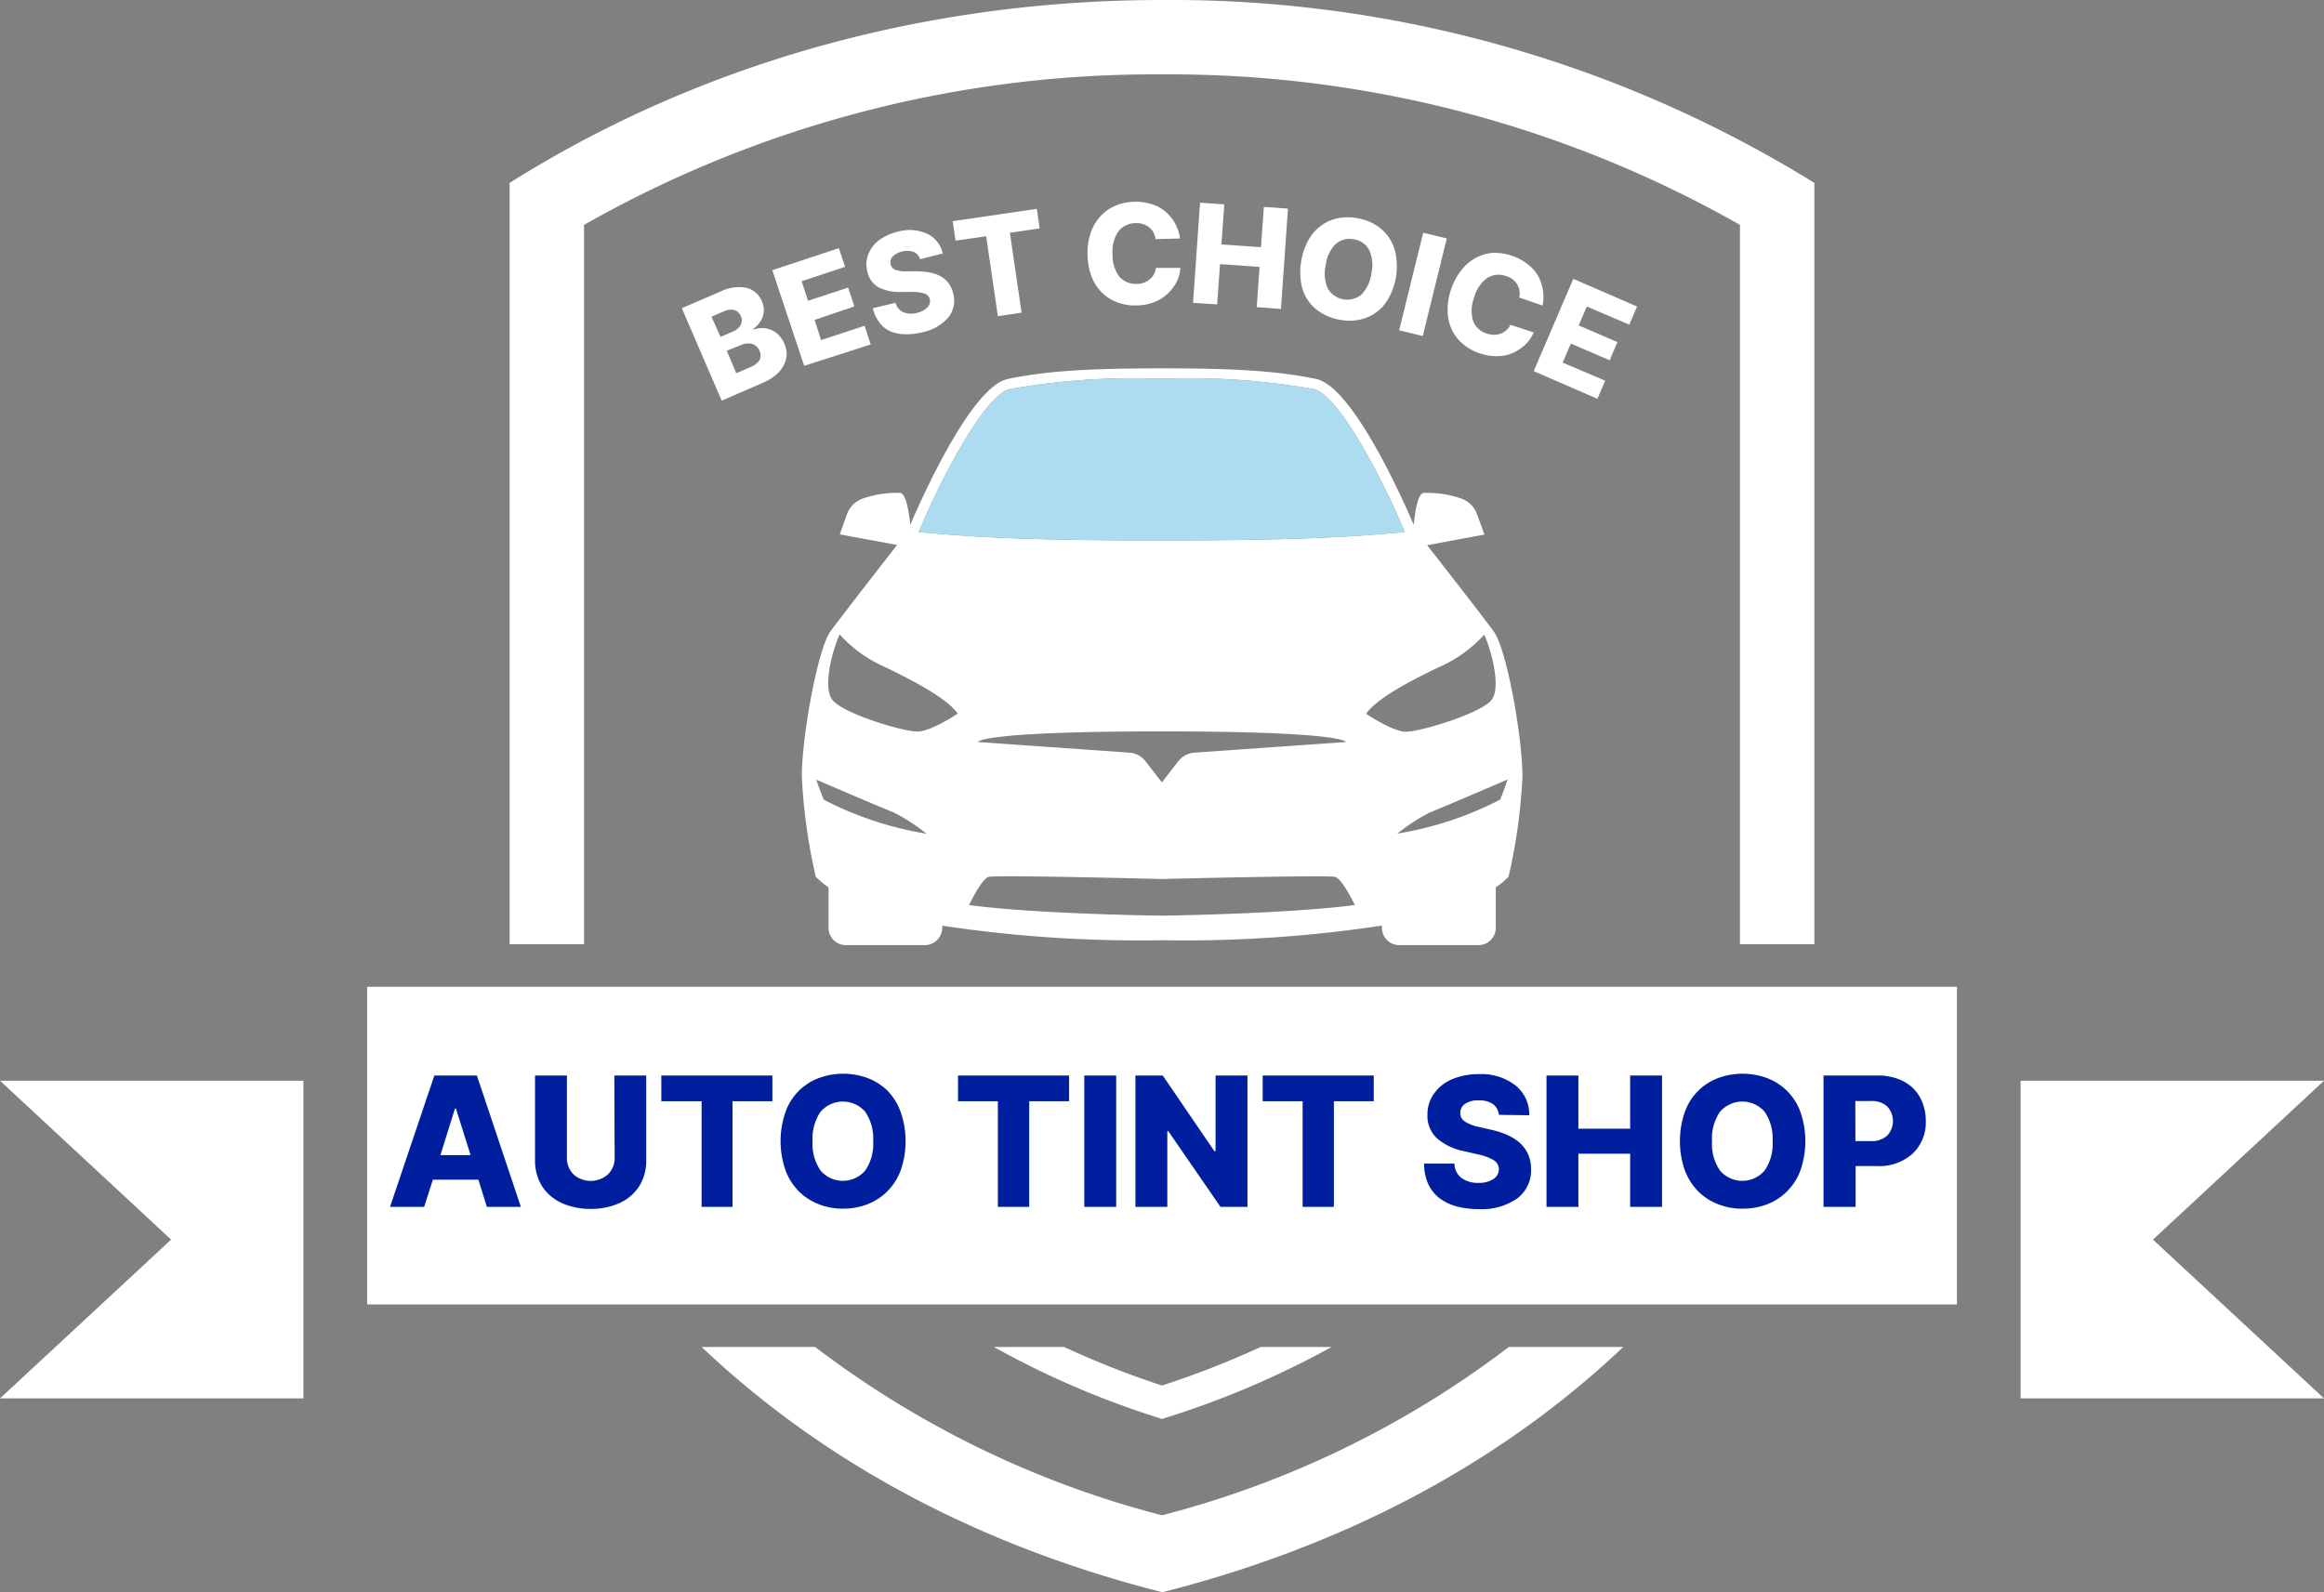 <svg xmlns="http://www.w3.org/2000/svg" viewBox="0 0 218.62 149.82"><rect x="0" y="0" width="218.62" height="149.82" fill="#808080" stroke="none"/><defs><style>.cls-1{fill:#fff;}.cls-2{fill:#001f9f;}.cls-3{fill:#addcf0;}</style></defs><g id="Слой_2" data-name="Слой 2"><g id="Слой_1-2" data-name="Слой 1"><polygon class="cls-1" points="204.9 114.44 218.62 101.69 190.08 101.69 190.08 131.58 218.62 131.58 204.9 118.84 202.53 116.64 204.9 114.44"/><path class="cls-1" d="M67.89,37.7,64.14,29l3.62-1.56a3.89,3.89,0,0,1,2.45-.36,2.11,2.11,0,0,1,1.46,1.27,2,2,0,0,1,.09,1.43,2.4,2.4,0,0,1-.9,1.16l0,.08a2.29,2.29,0,0,1,.82-.15,2.24,2.24,0,0,1,.81.15,2.06,2.06,0,0,1,.71.46A2.65,2.65,0,0,1,74,33.34a2.41,2.41,0,0,1-.26,1,2.83,2.83,0,0,1-.73.92,4.7,4.7,0,0,1-1.2.74Zm-.11-6,1.16-.5a1.42,1.42,0,0,0,.74-.63.92.92,0,0,0,0-.84.94.94,0,0,0-.61-.56,1.45,1.45,0,0,0-.94.11l-1.2.52Zm1.48,3.42,1.3-.56a1.82,1.82,0,0,0,.89-.68,1,1,0,0,0,0-.87,1.12,1.12,0,0,0-.7-.65,1.59,1.59,0,0,0-1.07.12L68.37,33Z"/><path class="cls-1" d="M75.65,34.42l-3-9,6.26-2.07.59,1.76-4.09,1.35.6,1.84,3.77-1.24.59,1.77L76.63,30.1,77.24,32l4.09-1.35.58,1.76Z"/><path class="cls-1" d="M86.55,24.39a1.07,1.07,0,0,0-.58-.68,2,2,0,0,0-2,.43.76.76,0,0,0-.19.71.72.72,0,0,0,.48.55,3.12,3.12,0,0,0,1.11.13h.83c2,0,3.12.66,3.47,2.09a2.51,2.51,0,0,1-.49,2.28,4.38,4.38,0,0,1-2.5,1.38,6,6,0,0,1-1.62.17,3.76,3.76,0,0,1-1.34-.29,2.6,2.6,0,0,1-1-.82A3.64,3.64,0,0,1,82.11,29l2.13-.51a1.32,1.32,0,0,0,.72.88,2,2,0,0,0,1.28.07,1.93,1.93,0,0,0,1-.51.87.87,0,0,0,.23-.78.74.74,0,0,0-.5-.53,3.7,3.7,0,0,0-1.22-.15h-1A4.17,4.17,0,0,1,82.59,27a2.17,2.17,0,0,1-1-1.48,2.53,2.53,0,0,1,.1-1.61,3.08,3.08,0,0,1,1-1.31,4.84,4.84,0,0,1,1.78-.8,4,4,0,0,1,2.74.19,2.68,2.68,0,0,1,1.47,1.86Z"/><path class="cls-1" d="M89.89,22.64l-.27-1.83,7.91-1.16.27,1.84L95,21.9l1.1,7.52-2.23.33-1.1-7.52Z"/><path class="cls-1" d="M111,22.44l-2.3.06a1.67,1.67,0,0,0-.61-1.12A1.86,1.86,0,0,0,106.8,21a2,2,0,0,0-1.61.8,3.27,3.27,0,0,0-.53,2.11,3.33,3.33,0,0,0,.63,2.11,2,2,0,0,0,1.64.69,1.86,1.86,0,0,0,1.22-.42,1.66,1.66,0,0,0,.59-1.08l2.3,0a3.59,3.59,0,0,1-.22,1,3.31,3.31,0,0,1-.54.94,3.89,3.89,0,0,1-1.94,1.36,5,5,0,0,1-1.41.23,4.58,4.58,0,0,1-1.79-.28,4.1,4.1,0,0,1-1.44-.89,4.25,4.25,0,0,1-1-1.51,6,6,0,0,1-.39-2.06,5.76,5.76,0,0,1,.29-2.08,4.29,4.29,0,0,1,.91-1.56,4.16,4.16,0,0,1,1.4-1,4.8,4.8,0,0,1,1.75-.37,4.85,4.85,0,0,1,2.06.36,3.57,3.57,0,0,1,1.5,1.19A3.85,3.85,0,0,1,111,22.44Z"/><path class="cls-1" d="M112.23,28.5l.66-9.43,2.28.16L114.9,23l3.72.26.27-3.79,2.27.16-.66,9.44-2.28-.17.27-3.78-3.72-.27-.27,3.79Z"/><path class="cls-1" d="M131.31,24a6.22,6.22,0,0,1-.7,4.09,4,4,0,0,1-2.77,2,4.73,4.73,0,0,1-1.8,0,4.93,4.93,0,0,1-1.7-.62,4,4,0,0,1-1.94-2.83,6.38,6.38,0,0,1,.7-4.08,4.4,4.4,0,0,1,1.2-1.35,4.17,4.17,0,0,1,1.57-.68,4.78,4.78,0,0,1,1.81,0,4.62,4.62,0,0,1,1.7.62,4.17,4.17,0,0,1,1.25,1.15A4.23,4.23,0,0,1,131.31,24Zm-3.23,3.7a3.41,3.41,0,0,0,.93-2,3.44,3.44,0,0,0-.21-2.18,1.92,1.92,0,0,0-1.46-1,1.94,1.94,0,0,0-1.71.46,3.34,3.34,0,0,0-.92,2,3.4,3.4,0,0,0,.21,2.19,2.11,2.11,0,0,0,3.16.54Z"/><path class="cls-1" d="M136.1,22.44l-2.26,9.18-2.22-.54,2.26-9.18Z"/><path class="cls-1" d="M145.11,28.75,142.92,28a1.71,1.71,0,0,0-.2-1.25,1.82,1.82,0,0,0-1.07-.78,2,2,0,0,0-1.78.21,3.31,3.31,0,0,0-1.2,1.83,3.34,3.34,0,0,0-.09,2.19,1.92,1.92,0,0,0,1.31,1.19,1.94,1.94,0,0,0,1.3,0,1.72,1.72,0,0,0,.9-.83l2.19.72a3.66,3.66,0,0,1-.54.88,3.78,3.78,0,0,1-.82.71,4.14,4.14,0,0,1-1,.49,4.06,4.06,0,0,1-1.24.15,5.09,5.09,0,0,1-1.41-.24,4.74,4.74,0,0,1-1.6-.86,4,4,0,0,1-1.06-1.32,4.21,4.21,0,0,1-.43-1.74,6,6,0,0,1,.31-2.08,5.9,5.9,0,0,1,1-1.87,4.28,4.28,0,0,1,1.38-1.16,4.13,4.13,0,0,1,1.63-.45A5.15,5.15,0,0,1,144,25.1a3.53,3.53,0,0,1,1,1.61A3.89,3.89,0,0,1,145.11,28.75Z"/><path class="cls-1" d="M144.28,34.92,148,26.24l6,2.6-.73,1.71-4-1.71-.76,1.78,3.64,1.57-.73,1.71-3.65-1.57-.77,1.79,4,1.7-.73,1.71Z"/><polygon class="cls-1" points="13.73 114.44 16.09 116.64 13.73 118.84 0 131.58 28.54 131.58 28.54 101.69 0 101.69 13.73 114.44"/><rect class="cls-1" x="34.54" y="92.85" width="149.55" height="29.89"/><path class="cls-2" d="M39.9,113.56H36.69l4.17-12.36h4L49,113.56H45.8L45,111H40.72Zm1.53-4.87h2.84l-1.38-4.38H42.8Z"/><path class="cls-2" d="M57.79,101.2h3v8a4.45,4.45,0,0,1-.65,2.4,4.27,4.27,0,0,1-1.84,1.59,6.38,6.38,0,0,1-2.74.56,6.62,6.62,0,0,1-2.14-.33,4.7,4.7,0,0,1-1.65-.91,4,4,0,0,1-1.06-1.43,4.61,4.61,0,0,1-.38-1.88v-8h3v7.71a2.16,2.16,0,0,0,.62,1.59,2.43,2.43,0,0,0,3.24,0,2.12,2.12,0,0,0,.63-1.59Z"/><path class="cls-2" d="M62.21,103.62V101.2H72.66v2.42H68.91v9.94H66v-9.94Z"/><path class="cls-2" d="M84.74,104.67a8.39,8.39,0,0,1,0,5.42,5.52,5.52,0,0,1-1.26,2,5.36,5.36,0,0,1-1.87,1.22,6.33,6.33,0,0,1-2.32.42A6.11,6.11,0,0,1,77,113.3a5.36,5.36,0,0,1-1.87-1.22,5.46,5.46,0,0,1-1.25-2,8.36,8.36,0,0,1,0-5.41A5.26,5.26,0,0,1,77,101.45a6.65,6.65,0,0,1,4.65,0,5.48,5.48,0,0,1,1.87,1.21A5.65,5.65,0,0,1,84.74,104.67Zm-3.35,5.47a4.4,4.4,0,0,0,.75-2.76,4.45,4.45,0,0,0-.75-2.77,2.78,2.78,0,0,0-4.2,0,4.45,4.45,0,0,0-.75,2.77,4.4,4.4,0,0,0,.75,2.76,2.76,2.76,0,0,0,4.2,0Z"/><path class="cls-2" d="M90.12,103.62V101.2h10.45v2.42H96.82v9.94H93.87v-9.94Z"/><path class="cls-2" d="M105,101.2v12.36h-3V101.2Z"/><path class="cls-2" d="M117.35,101.2v12.36h-2.54l-4.92-7.14h-.08v7.14h-3V101.2h2.57l4.86,7.12h.11V101.2Z"/><path class="cls-2" d="M118.78,103.62V101.2h10.45v2.42h-3.75v9.94h-2.94v-9.94Z"/><path class="cls-2" d="M141,104.9a1.42,1.42,0,0,0-.54-1,2.2,2.2,0,0,0-1.34-.36,2.12,2.12,0,0,0-1.29.32,1,1,0,0,0-.46.84.93.93,0,0,0,.45.84,3.83,3.83,0,0,0,1.36.51l1.07.25q3.76.83,3.78,3.71a3.3,3.3,0,0,1-1.31,2.76,5.79,5.79,0,0,1-3.6,1,8.1,8.1,0,0,1-2.12-.26,4.75,4.75,0,0,1-1.61-.79,3.57,3.57,0,0,1-1.05-1.34,4.82,4.82,0,0,1-.38-1.89h2.86a1.74,1.74,0,0,0,.65,1.34,2.57,2.57,0,0,0,1.61.47,2.4,2.4,0,0,0,1.4-.36A1.1,1.1,0,0,0,141,110a1,1,0,0,0-.47-.82,4.65,4.65,0,0,0-1.51-.56l-1.29-.3a5.42,5.42,0,0,1-2.56-1.22,2.86,2.86,0,0,1-.89-2.2,3.33,3.33,0,0,1,.62-2,3.92,3.92,0,0,1,1.72-1.36,6.4,6.4,0,0,1,2.5-.47,5.24,5.24,0,0,1,3.44,1.06,3.51,3.51,0,0,1,1.3,2.81Z"/><path class="cls-2" d="M145.48,113.56V101.2h3v5h4.87v-5h3v12.36h-3v-5h-4.87v5Z"/><path class="cls-2" d="M169.38,104.67a8.39,8.39,0,0,1,0,5.42,5.38,5.38,0,0,1-3.13,3.22,6.29,6.29,0,0,1-2.32.42,6.11,6.11,0,0,1-2.33-.43,5.36,5.36,0,0,1-1.87-1.22,5.59,5.59,0,0,1-1.25-2,8.36,8.36,0,0,1,0-5.41,5.26,5.26,0,0,1,3.12-3.22,6.65,6.65,0,0,1,4.65,0,5.31,5.31,0,0,1,3.13,3.22ZM166,110.14a4.4,4.4,0,0,0,.75-2.76,4.45,4.45,0,0,0-.75-2.77,2.78,2.78,0,0,0-4.2,0,4.45,4.45,0,0,0-.75,2.77,4.4,4.4,0,0,0,.75,2.76,2.76,2.76,0,0,0,4.2,0Z"/><path class="cls-2" d="M171.54,113.56V101.2h5.11a5.32,5.32,0,0,1,1.87.31,4.1,4.1,0,0,1,1.43.87,3.92,3.92,0,0,1,.89,1.35,4.7,4.7,0,0,1,.32,1.75,4,4,0,0,1-1.25,3.08,4.69,4.69,0,0,1-3.35,1.16h-2v3.84Zm3-6.19H176a2.1,2.1,0,0,0,1.52-.51,2,2,0,0,0,0-2.76,2.14,2.14,0,0,0-1.52-.5h-1.47Z"/><path class="cls-1" d="M54.94,21.16A108.59,108.59,0,0,1,109.31,7a108.56,108.56,0,0,1,54.37,14.16V88.85h7V17.21A115,115,0,0,0,109.31,0C88.63,0,67.06,5.18,47.94,17.21V88.85h7Z"/><path class="cls-1" d="M109.31,142.58a91.52,91.52,0,0,1-32.63-15.84H66c9.43,8.94,23.31,18,43.35,23.08,20.05-5.1,33.93-14.14,43.35-23.08H141.94A91.52,91.52,0,0,1,109.31,142.58Z"/><path class="cls-1" d="M109.31,130.37a82.59,82.59,0,0,1-9.21-3.63H93.49a83,83,0,0,0,15.37,6.63l.45.15.46-.15a84.57,84.57,0,0,0,15.5-6.63H118.6A85.71,85.71,0,0,1,109.31,130.37Z"/><path class="cls-1" d="M140.54,59.45c-.89-1.23-4.54-5.92-6.29-8.15l5.39-1-.7-1.93a2.43,2.43,0,0,0-1.54-1.48,9.78,9.78,0,0,0-3.48-.51c-.55.06-.82,1.86-.93,3-1.24-2.89-5.82-13-9.17-13.72-3.9-.81-8.13-1-14.51-1s-10.61.19-14.51,1c-3.35.7-7.93,10.83-9.17,13.72-.11-1.11-.38-2.91-.93-3a9.72,9.72,0,0,0-3.47.51,2.43,2.43,0,0,0-1.55,1.48L79,50.28l5.39,1c-1.74,2.23-5.39,6.92-6.28,8.15-1.18,1.64-2.68,9.81-2.68,13.63a52.83,52.83,0,0,0,1.31,9.44,8.5,8.5,0,0,0,1.2,1v3.79a1.63,1.63,0,0,0,1.63,1.64H87a1.64,1.64,0,0,0,1.64-1.64V87.1a124,124,0,0,0,20.67,1.37A123.49,123.49,0,0,0,130,87.09v.2a1.63,1.63,0,0,0,1.63,1.64h7.45a1.63,1.63,0,0,0,1.63-1.64V83.5a8.5,8.5,0,0,0,1.2-1,52.83,52.83,0,0,0,1.31-9.44C143.21,69.26,141.72,61.09,140.54,59.45ZM95,36.61a66.59,66.59,0,0,1,13.28-1h2a66.76,66.76,0,0,1,13.29,1c2.26.48,6.3,8,8.58,13.45l-.65.06c-3.44.3-8.14.72-21.22.73h-2c-13.08,0-17.78-.43-21.22-.73l-.64-.06C88.7,44.61,92.74,37.09,95,36.61Zm31.6,33.21-14.23,1a2.11,2.11,0,0,0-1.52.8l-1.55,2-1.55-2a2.11,2.11,0,0,0-1.52-.8L92,69.82s0-1,17.3-1S126.61,69.82,126.61,69.82Zm-49.1,5.44c-.07-.15-.65-1.65-.71-1.9,0,0,6.28,2.71,7.3,3.09a18.37,18.37,0,0,1,3.07,2A32.4,32.4,0,0,1,77.51,75.26Zm8.91-6.43c-1.27.09-7.18-1.7-8.13-3s.16-5,.71-6.13a12.38,12.38,0,0,0,4.26,3.06c3,1.45,5.86,3,6.84,4.38C90.1,67.17,87.69,68.74,86.42,68.83Zm22.89,17.33s-11.74-.14-18.14-1c0,0,1.16-2.45,1.84-2.65s16.3.2,16.3.2,15.62-.39,16.3-.2,1.85,2.65,1.85,2.65C121.05,86,109.31,86.16,109.31,86.16Zm19.21-19c1-1.4,3.82-2.93,6.84-4.38a12.5,12.5,0,0,0,4.27-3.06c.54,1.11,1.66,4.86.7,6.13s-6.86,3.06-8.13,3S128.52,67.17,128.52,67.17Zm12.59,8.09a32.27,32.27,0,0,1-9.66,3.19,18.14,18.14,0,0,1,3.08-2c1-.38,7.29-3.09,7.29-3.09C141.76,73.61,141.19,75.11,141.11,75.26Z"/><path class="cls-3" d="M95,36.61a66.59,66.59,0,0,1,13.28-1h2a66.76,66.76,0,0,1,13.29,1c2.26.48,6.3,8,8.58,13.45l-.65.06c-3.44.3-8.14.72-21.22.73h-2c-13.08,0-17.78-.43-21.22-.73l-.64-.06C88.7,44.61,92.74,37.09,95,36.61Z"/></g></g></svg>